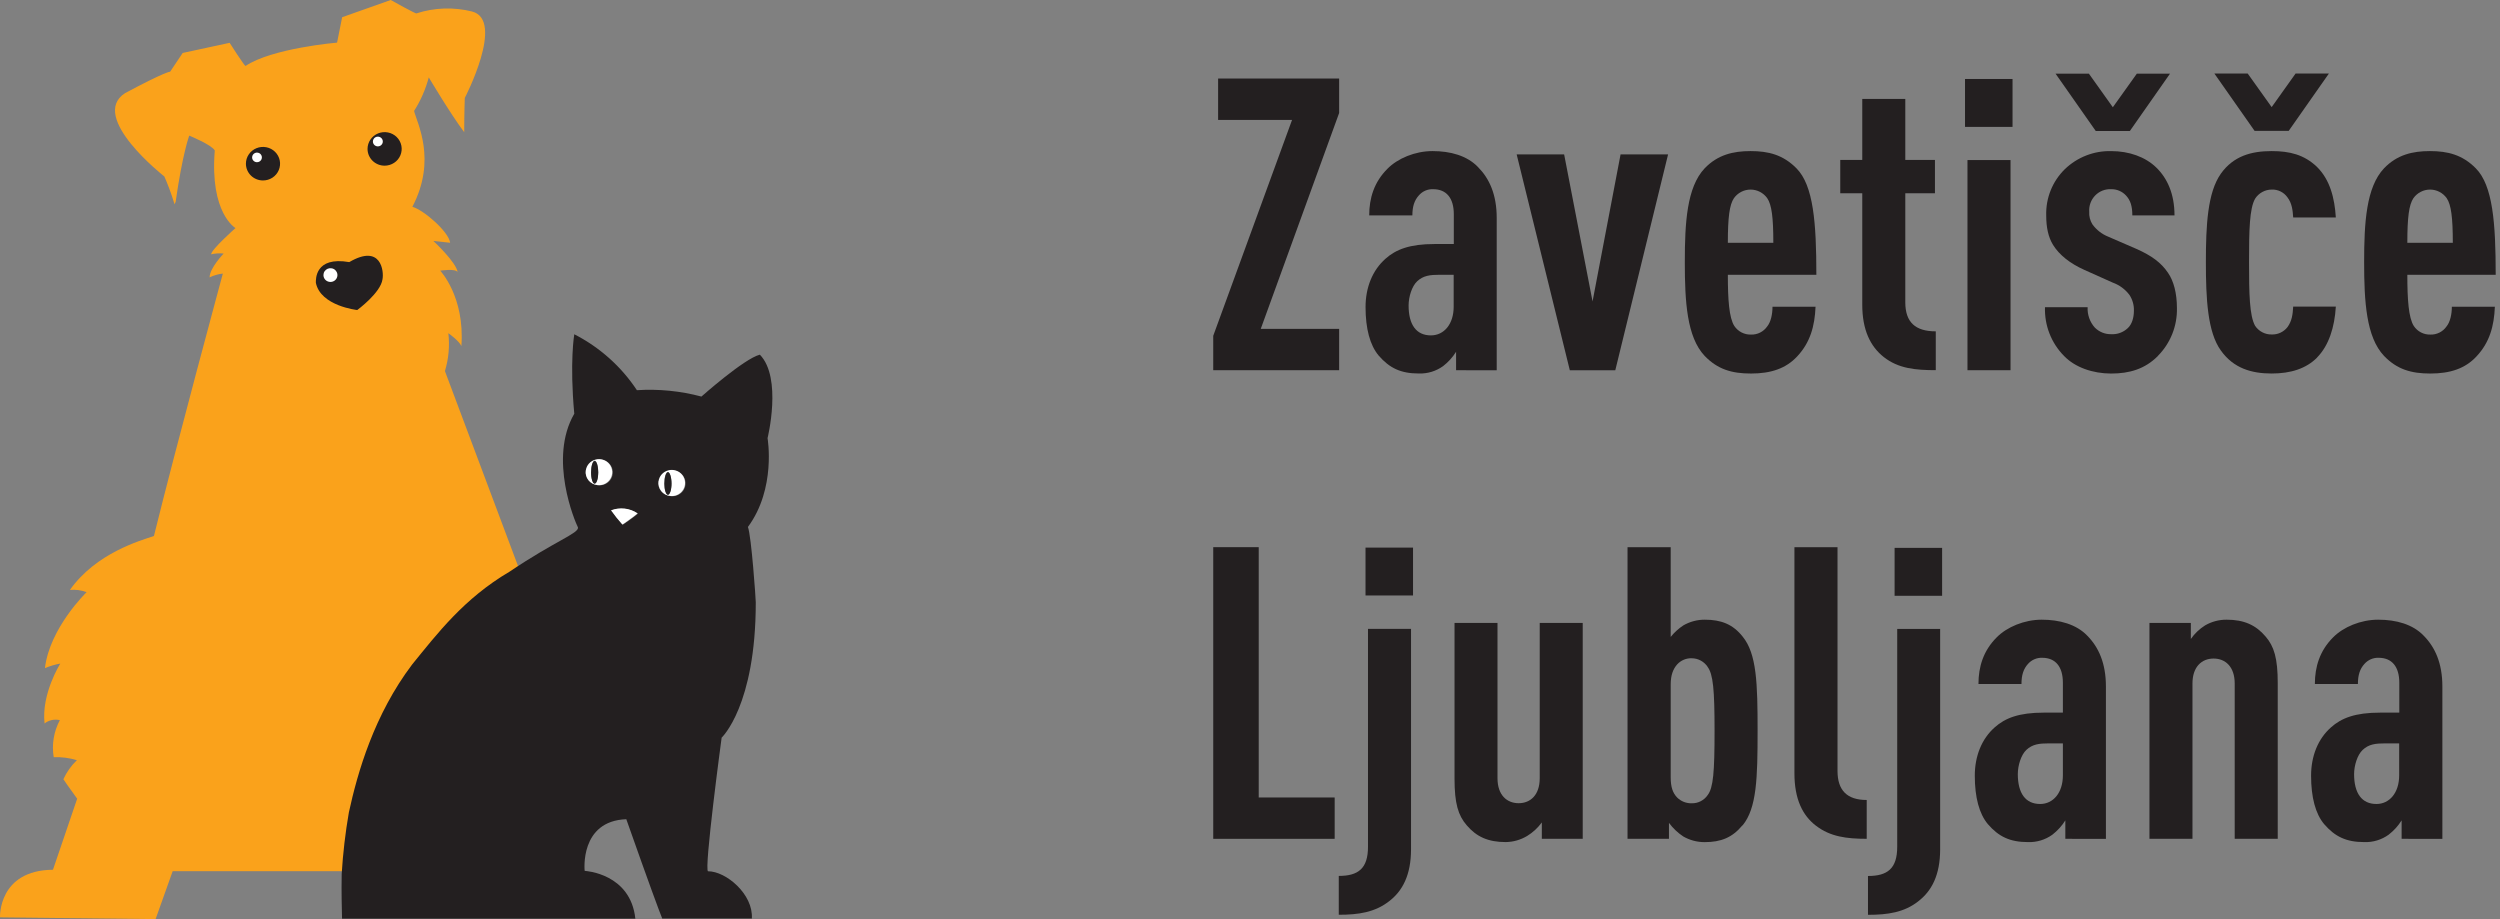<svg width="136" height="50" viewBox="0 0 136 50" fill="none" xmlns="http://www.w3.org/2000/svg">
<rect x="0" y="0" width="136" height="50" fill="#808080" stroke="none"/>
<g clip-path="url(#clip0_4787_7692)">
<path d="M24.204 20.187C24.407 19.519 24.47 18.818 24.39 18.125C24.39 18.125 24.984 18.545 25.099 18.828C25.297 16.141 23.947 14.724 23.947 14.724C23.947 14.724 24.811 14.59 24.894 14.812C24.838 14.28 23.575 13.108 23.575 13.108L24.489 13.206C24.405 12.597 23.049 11.423 22.433 11.25C23.777 8.691 22.684 6.687 22.526 6.036C22.885 5.471 23.154 4.855 23.325 4.21C23.325 4.21 24.501 6.191 25.253 7.192C25.253 6.227 25.284 5.33 25.284 5.33C25.284 5.33 27.483 1.101 25.684 0.627C24.685 0.376 23.635 0.411 22.656 0.727C22.702 0.809 21.256 0 21.256 0L18.613 0.937L18.337 2.318C18.337 2.318 14.786 2.622 13.356 3.59C13.284 3.571 12.492 2.33 12.492 2.33L9.938 2.881L9.256 3.9C9.256 3.9 9.009 3.885 6.801 5.068C4.804 6.364 8.941 9.601 8.941 9.601C9.139 10.052 9.311 10.514 9.455 10.985L9.492 11.113C9.513 11.073 9.532 11.028 9.554 10.985C9.925 8.372 10.294 7.377 10.294 7.377C10.294 7.377 11.532 7.885 11.684 8.189C11.405 11.606 12.811 12.406 12.811 12.406C12.811 12.406 11.486 13.58 11.486 13.835C11.709 13.784 11.939 13.77 12.167 13.793C12.167 13.793 11.402 14.587 11.402 15.089C11.629 14.98 11.873 14.91 12.123 14.882C12.123 14.882 9.563 24.337 8.374 29.159C7.622 29.411 5.226 30.086 3.804 32.091C4.112 32.064 4.422 32.105 4.712 32.213C4.712 32.213 2.702 34.154 2.445 36.344C2.714 36.233 2.995 36.15 3.281 36.098C3.281 36.098 2.241 37.74 2.424 39.356C2.539 39.265 2.675 39.202 2.819 39.171C2.963 39.14 3.113 39.142 3.256 39.176C2.925 39.794 2.808 40.501 2.922 41.19C3.349 41.175 3.775 41.23 4.182 41.354C3.874 41.651 3.625 42.002 3.448 42.389C3.448 42.389 3.804 42.918 4.198 43.45C3.699 44.911 3.25 46.228 2.882 47.314C-0.109 47.341 -0 49.903 -0 49.903L8.464 50L9.393 47.393H27.86L28.238 30.944L24.204 20.187Z" fill="#FAA21B"/>
<path d="M19.994 8.1C19.994 7.92 20.049 7.743 20.151 7.593C20.253 7.443 20.398 7.326 20.567 7.257C20.737 7.188 20.924 7.17 21.104 7.205C21.284 7.24 21.45 7.327 21.58 7.455C21.71 7.582 21.798 7.745 21.834 7.922C21.87 8.099 21.851 8.283 21.781 8.449C21.711 8.616 21.592 8.759 21.439 8.859C21.286 8.959 21.107 9.013 20.923 9.013C20.677 9.013 20.44 8.917 20.266 8.745C20.092 8.574 19.994 8.342 19.994 8.1Z" fill="#231F20"/>
<path d="M13.378 8.905C13.378 8.724 13.432 8.548 13.534 8.398C13.636 8.248 13.782 8.131 13.951 8.062C14.121 7.993 14.308 7.975 14.488 8.01C14.668 8.045 14.834 8.132 14.963 8.259C15.093 8.387 15.182 8.55 15.218 8.727C15.254 8.904 15.235 9.087 15.165 9.254C15.095 9.421 14.976 9.563 14.823 9.664C14.67 9.764 14.49 9.817 14.307 9.817C14.06 9.817 13.824 9.721 13.65 9.55C13.476 9.379 13.378 9.147 13.378 8.905Z" fill="#231F20"/>
<path d="M13.715 8.559C13.716 8.508 13.732 8.457 13.761 8.415C13.791 8.372 13.833 8.339 13.881 8.32C13.93 8.301 13.983 8.296 14.035 8.306C14.086 8.317 14.133 8.342 14.171 8.378C14.207 8.415 14.232 8.462 14.242 8.512C14.252 8.563 14.247 8.616 14.227 8.663C14.207 8.711 14.172 8.751 14.129 8.78C14.085 8.809 14.034 8.824 13.981 8.824C13.946 8.824 13.911 8.817 13.879 8.804C13.846 8.79 13.816 8.771 13.792 8.746C13.767 8.722 13.747 8.692 13.734 8.66C13.721 8.628 13.714 8.594 13.715 8.559Z" fill="white"/>
<path d="M20.288 7.727C20.284 7.69 20.288 7.652 20.299 7.617C20.311 7.582 20.33 7.549 20.355 7.521C20.38 7.494 20.411 7.472 20.446 7.457C20.48 7.441 20.518 7.434 20.555 7.434C20.593 7.434 20.631 7.441 20.665 7.457C20.7 7.472 20.731 7.494 20.756 7.521C20.781 7.549 20.8 7.582 20.812 7.617C20.823 7.652 20.827 7.69 20.823 7.727C20.816 7.792 20.785 7.851 20.735 7.895C20.686 7.939 20.622 7.963 20.555 7.963C20.489 7.963 20.425 7.939 20.375 7.895C20.326 7.851 20.295 7.792 20.288 7.727Z" fill="white"/>
<path d="M19 14.259C20.743 13.237 20.892 14.773 20.808 15.19C20.715 15.926 19.434 16.866 19.434 16.866C19.434 16.866 17.44 16.65 17.183 15.384C17.183 15.226 17.112 13.93 19 14.259Z" fill="#231F20"/>
<path d="M17.595 14.964C17.595 14.89 17.617 14.818 17.659 14.756C17.701 14.695 17.76 14.647 17.83 14.618C17.899 14.59 17.976 14.583 18.05 14.597C18.124 14.611 18.192 14.647 18.245 14.699C18.298 14.752 18.334 14.819 18.349 14.891C18.364 14.964 18.356 15.039 18.327 15.107C18.299 15.176 18.25 15.234 18.187 15.275C18.125 15.316 18.051 15.338 17.976 15.338C17.875 15.338 17.778 15.299 17.706 15.229C17.635 15.158 17.595 15.063 17.595 14.964Z" fill="white"/>
<path d="M31.805 47.37C31.805 47.37 31.52 44.659 34.071 44.565C35.359 48.215 35.836 49.493 36.025 49.968H40.901C40.984 48.647 39.498 47.397 38.52 47.397C38.279 47.397 39.257 40.129 39.257 40.129C39.257 40.129 41.114 38.398 41.114 32.77C41.114 32.585 40.876 29.166 40.687 28.667C42.235 26.574 41.755 23.836 41.755 23.836C41.755 23.836 42.566 20.556 41.337 19.294C40.486 19.504 38.158 21.573 38.158 21.573C37.015 21.268 35.829 21.151 34.647 21.226C33.797 19.94 32.624 18.892 31.241 18.184C31.241 18.184 30.981 19.683 31.241 22.506C29.817 24.955 31.288 28.396 31.443 28.694C31.492 29.014 30.204 29.424 27.727 31.094C25.235 32.557 23.777 34.483 22.421 36.147C20.353 38.885 19.455 42.006 18.978 44.197C18.786 45.304 18.656 46.421 18.588 47.543C18.588 48.121 18.563 48.151 18.607 49.977H34.563C34.303 47.516 31.839 47.379 31.839 47.379L31.805 47.37ZM35.864 26.194C35.883 26.055 35.944 25.926 36.038 25.822C36.132 25.718 36.255 25.643 36.392 25.608C36.53 25.573 36.674 25.578 36.808 25.623C36.943 25.668 37.06 25.752 37.146 25.862C37.232 25.973 37.283 26.106 37.292 26.245C37.301 26.384 37.268 26.523 37.197 26.644C37.126 26.764 37.02 26.861 36.893 26.923C36.766 26.985 36.623 27.008 36.483 26.991C36.383 26.984 36.286 26.957 36.198 26.911C36.11 26.865 36.032 26.802 35.969 26.726C35.907 26.649 35.862 26.561 35.836 26.466C35.81 26.371 35.805 26.272 35.82 26.175L35.864 26.194ZM34.712 27.933C34.523 28.113 33.888 28.542 33.888 28.542C33.667 28.295 33.461 28.036 33.269 27.766C33.499 27.682 33.745 27.652 33.988 27.68C34.231 27.707 34.465 27.791 34.669 27.924L34.712 27.933ZM31.907 25.603C31.926 25.465 31.986 25.335 32.08 25.231C32.174 25.126 32.297 25.051 32.434 25.015C32.571 24.98 32.716 24.984 32.85 25.029C32.985 25.074 33.103 25.157 33.189 25.268C33.275 25.379 33.326 25.512 33.336 25.651C33.345 25.791 33.312 25.929 33.241 26.05C33.17 26.171 33.064 26.268 32.937 26.33C32.81 26.392 32.667 26.415 32.526 26.397C32.428 26.39 32.332 26.363 32.245 26.319C32.157 26.274 32.08 26.212 32.018 26.137C31.956 26.061 31.91 25.974 31.884 25.881C31.857 25.788 31.85 25.69 31.864 25.594L31.907 25.603Z" fill="#231F20"/>
<path d="M32.486 26.388C32.627 26.407 32.772 26.384 32.9 26.322C33.028 26.26 33.135 26.162 33.206 26.041C33.278 25.919 33.311 25.78 33.302 25.64C33.293 25.5 33.242 25.366 33.155 25.254C33.068 25.143 32.949 25.059 32.814 25.014C32.679 24.969 32.533 24.964 32.395 25.001C32.257 25.037 32.133 25.113 32.039 25.218C31.945 25.324 31.885 25.455 31.867 25.594C31.854 25.686 31.86 25.78 31.884 25.869C31.909 25.959 31.951 26.044 32.008 26.117C32.066 26.191 32.138 26.253 32.22 26.299C32.302 26.346 32.392 26.376 32.486 26.388ZM32.35 25.061C32.458 25.061 32.545 25.344 32.545 25.688C32.545 26.032 32.458 26.297 32.35 26.297C32.241 26.297 32.155 26.017 32.155 25.688C32.155 25.36 32.245 25.061 32.35 25.061Z" fill="white"/>
<path d="M36.443 26.979C36.585 26.999 36.73 26.976 36.859 26.915C36.988 26.853 37.095 26.755 37.168 26.633C37.24 26.511 37.274 26.371 37.265 26.23C37.256 26.09 37.205 25.954 37.118 25.842C37.031 25.73 36.912 25.646 36.776 25.601C36.64 25.555 36.493 25.55 36.355 25.587C36.216 25.623 36.092 25.699 35.997 25.805C35.902 25.911 35.842 26.043 35.823 26.183C35.799 26.369 35.85 26.557 35.966 26.706C36.082 26.856 36.253 26.954 36.443 26.979ZM36.331 25.671C36.436 25.671 36.526 25.951 36.526 26.295C36.526 26.639 36.436 26.903 36.331 26.903C36.226 26.903 36.136 26.623 36.136 26.295C36.136 25.966 36.223 25.671 36.337 25.671H36.331Z" fill="white"/>
<path d="M33.861 28.534C33.861 28.534 34.495 28.102 34.684 27.926C34.475 27.784 34.234 27.695 33.982 27.666C33.73 27.638 33.474 27.67 33.238 27.762C33.43 28.031 33.636 28.29 33.858 28.537" fill="white"/>
<path d="M32.349 26.313C32.458 26.313 32.544 26.033 32.544 25.705C32.544 25.376 32.458 25.078 32.349 25.078C32.241 25.078 32.154 25.361 32.154 25.705C32.154 26.049 32.244 26.313 32.349 26.313Z" fill="#231F20"/>
<path d="M36.338 26.92C36.443 26.92 36.533 26.64 36.533 26.311C36.533 25.983 36.443 25.688 36.338 25.688C36.232 25.688 36.143 25.967 36.143 26.311C36.143 26.655 36.229 26.92 36.338 26.92Z" fill="#231F20"/>
</g>
<path d="M66 45.632V29.766H68.474V43.383H72.606V45.632H66Z" fill="#231F20"/>
<path d="M75.569 49.026C74.794 49.63 73.91 49.763 72.829 49.763V47.65C73.888 47.65 74.419 47.249 74.419 46.066V34.211H76.76V46.199C76.76 47.604 76.296 48.473 75.563 49.031L75.569 49.026ZM74.284 29.789H76.869V32.395H74.284V29.789Z" fill="#231F20"/>
<path d="M83.875 45.63V44.74C83.66 45.034 83.39 45.284 83.081 45.474C82.726 45.688 82.322 45.804 81.909 45.809C80.958 45.809 80.32 45.52 79.789 44.895C79.325 44.359 79.126 43.715 79.126 42.354V33.887H81.464V42.336C81.464 43.25 81.972 43.694 82.614 43.694C83.255 43.694 83.761 43.249 83.761 42.336V33.887H86.1V45.63H83.875Z" fill="#231F20"/>
<path d="M94.788 44.898C94.237 45.566 93.617 45.812 92.734 45.812C92.323 45.814 91.919 45.706 91.564 45.5C91.266 45.301 91.004 45.052 90.791 44.763V45.632H88.538V29.766H90.886V34.648C91.081 34.405 91.312 34.195 91.571 34.023C91.927 33.817 92.331 33.709 92.741 33.711C93.625 33.711 94.266 33.957 94.796 34.626C95.569 35.562 95.613 37.191 95.613 39.755C95.613 42.321 95.569 43.965 94.796 44.902L94.788 44.898ZM92.897 36.278C92.802 36.135 92.673 36.018 92.523 35.936C92.373 35.855 92.206 35.811 92.035 35.81C91.886 35.804 91.738 35.831 91.601 35.888C91.463 35.946 91.34 36.033 91.239 36.143C91.019 36.389 90.886 36.724 90.886 37.237V42.295C90.886 42.808 90.997 43.141 91.239 43.387C91.344 43.491 91.469 43.571 91.606 43.625C91.742 43.678 91.888 43.703 92.035 43.698C92.204 43.702 92.371 43.663 92.521 43.585C92.672 43.507 92.801 43.393 92.897 43.253C93.205 42.852 93.272 41.983 93.272 39.755C93.272 37.529 93.197 36.675 92.889 36.273L92.897 36.278Z" fill="#231F20"/>
<path d="M98.788 44.919C98.06 44.362 97.617 43.472 97.617 42.067V29.766H99.961V41.937C99.961 42.984 100.466 43.519 101.549 43.519V45.631C100.466 45.631 99.563 45.519 98.788 44.917" fill="#231F20"/>
<path d="M104.357 49.03C103.584 49.634 102.701 49.766 101.618 49.766V47.654C102.677 47.654 103.208 47.253 103.208 46.07V34.215H105.544V46.203C105.544 47.607 105.081 48.476 104.348 49.035L104.357 49.03ZM103.066 29.805H105.651V32.41H103.066V29.805Z" fill="#231F20"/>
<path d="M112.354 45.632V44.629C112.166 44.929 111.926 45.193 111.647 45.409C111.261 45.686 110.795 45.827 110.321 45.81C109.349 45.81 108.731 45.519 108.136 44.829C107.671 44.271 107.429 43.381 107.429 42.198C107.429 41.131 107.804 40.194 108.51 39.57C109.084 39.057 109.835 38.767 111.183 38.767H112.221V37.142C112.221 36.271 111.823 35.784 111.095 35.784C110.949 35.778 110.804 35.806 110.671 35.864C110.537 35.921 110.417 36.009 110.321 36.119C110.079 36.386 109.968 36.722 109.968 37.211H107.628C107.628 36.274 107.891 35.401 108.621 34.672C109.173 34.112 110.116 33.711 111.072 33.711C112.028 33.711 112.951 33.958 113.546 34.58C114.164 35.205 114.562 36.075 114.562 37.346V45.635L112.354 45.632ZM112.221 40.44H111.448C110.939 40.44 110.565 40.483 110.233 40.796C109.946 41.063 109.769 41.643 109.769 42.111C109.769 43.158 110.19 43.737 110.984 43.737C111.69 43.737 112.221 43.133 112.221 42.177V40.44Z" fill="#231F20"/>
<path d="M121.568 45.632V37.183C121.568 36.268 121.059 35.825 120.419 35.825C119.779 35.825 119.27 36.268 119.27 37.183V45.632H116.93V33.889H119.182V34.76C119.388 34.464 119.651 34.214 119.955 34.023C120.311 33.816 120.715 33.709 121.125 33.711C122.076 33.711 122.716 34.001 123.246 34.625C123.71 35.161 123.909 35.805 123.909 37.165V45.632H121.568Z" fill="#231F20"/>
<path d="M130.648 45.632V44.629C130.46 44.929 130.22 45.193 129.94 45.409C129.555 45.686 129.09 45.827 128.617 45.81C127.643 45.81 127.025 45.519 126.43 44.829C125.965 44.271 125.723 43.381 125.723 42.198C125.723 41.131 126.098 40.194 126.804 39.57C127.378 39.057 128.131 38.767 129.477 38.767H130.522V37.142C130.522 36.271 130.124 35.784 129.398 35.784C129.252 35.778 129.107 35.805 128.973 35.863C128.84 35.921 128.72 36.009 128.624 36.119C128.38 36.386 128.27 36.722 128.27 37.211H125.929C125.929 36.274 126.192 35.401 126.922 34.672C127.474 34.112 128.418 33.711 129.374 33.711C130.346 33.711 131.252 33.958 131.847 34.58C132.467 35.205 132.865 36.075 132.865 37.346V45.635L130.648 45.632ZM130.515 40.44H129.742C129.235 40.44 128.859 40.483 128.529 40.796C128.241 41.063 128.063 41.643 128.063 42.111C128.063 43.158 128.484 43.737 129.278 43.737C129.985 43.737 130.515 43.133 130.515 42.177V40.44Z" fill="#231F20"/>
<path d="M66 20.14V18.268L70.287 6.526H66.265V4.273H72.849V6.147L68.585 17.89H72.849V20.14H66Z" fill="#231F20"/>
<path d="M79.211 20.14V19.137C79.023 19.437 78.784 19.701 78.504 19.917C78.119 20.194 77.653 20.335 77.18 20.318C76.208 20.318 75.589 20.027 74.994 19.337C74.53 18.779 74.286 17.889 74.286 16.706C74.286 15.639 74.662 14.702 75.368 14.078C75.942 13.565 76.694 13.275 78.04 13.275H79.087V11.65C79.087 10.779 78.689 10.292 77.961 10.292C77.816 10.286 77.671 10.313 77.537 10.371C77.403 10.429 77.284 10.517 77.188 10.627C76.944 10.894 76.833 11.23 76.833 11.719H74.485C74.485 10.782 74.748 9.909 75.478 9.18C76.03 8.62 76.974 8.219 77.93 8.219C78.902 8.219 79.808 8.466 80.403 9.088C81.023 9.712 81.421 10.583 81.421 11.854V20.143L79.211 20.14ZM79.08 14.948H78.306C77.798 14.948 77.423 14.99 77.092 15.304C76.805 15.571 76.628 16.151 76.628 16.618C76.628 17.666 77.047 18.245 77.841 18.245C78.549 18.245 79.08 17.641 79.08 16.685V14.948Z" fill="#231F20"/>
<path d="M87.872 20.142H85.398L82.506 8.398H85.089L86.635 16.398L88.159 8.398H90.744L87.872 20.142Z" fill="#231F20"/>
<path d="M93.995 14.95C93.995 16.285 94.061 17.288 94.348 17.735C94.448 17.883 94.583 18.003 94.741 18.085C94.899 18.166 95.075 18.206 95.253 18.201C95.425 18.207 95.597 18.17 95.751 18.092C95.906 18.014 96.038 17.899 96.137 17.756C96.336 17.512 96.424 17.088 96.424 16.686H98.766C98.721 17.742 98.478 18.627 97.772 19.383C97.154 20.051 96.336 20.32 95.253 20.32C94.215 20.32 93.442 20.096 92.734 19.361C91.762 18.335 91.654 16.396 91.654 14.259C91.654 12.121 91.762 10.185 92.734 9.156C93.442 8.419 94.282 8.219 95.231 8.219C96.204 8.219 96.997 8.419 97.727 9.156C98.656 10.09 98.81 12.142 98.81 14.95H93.995ZM96.137 10.781C96.034 10.636 95.897 10.518 95.74 10.437C95.582 10.355 95.408 10.313 95.231 10.313C95.054 10.313 94.88 10.355 94.722 10.437C94.565 10.518 94.429 10.636 94.326 10.781C94.083 11.138 93.995 11.837 93.995 13.21H96.469C96.469 11.829 96.381 11.138 96.137 10.781Z" fill="#231F20"/>
<path d="M102.478 19.425C101.75 18.848 101.307 17.956 101.307 16.574V10.513H100.11V8.702H101.307V5.383H103.648V8.702H105.261V10.513H103.648V16.444C103.648 17.536 104.201 18.025 105.306 18.025V20.137C104.201 20.137 103.272 20.05 102.478 19.424" fill="#231F20"/>
<path d="M106.897 4.297H109.482V6.903H106.897V4.297ZM107.031 8.707H109.373V20.14H107.031V8.707Z" fill="#231F20"/>
<path d="M117.39 19.365C116.685 20.075 115.845 20.321 114.847 20.321C113.85 20.321 112.882 19.986 112.285 19.365C111.941 19.017 111.671 18.603 111.493 18.146C111.314 17.69 111.231 17.201 111.247 16.71H113.567C113.556 16.914 113.586 17.117 113.654 17.308C113.722 17.5 113.827 17.676 113.963 17.826C114.08 17.941 114.218 18.032 114.37 18.093C114.522 18.154 114.684 18.183 114.847 18.18C115.013 18.19 115.179 18.166 115.335 18.108C115.491 18.051 115.633 17.962 115.754 17.847C115.973 17.646 116.084 17.29 116.084 16.911C116.096 16.604 116.011 16.3 115.842 16.044C115.611 15.737 115.296 15.504 114.935 15.375L113.39 14.683C112.595 14.327 112.019 13.859 111.688 13.325C111.424 12.899 111.314 12.364 111.314 11.719C111.3 11.252 111.383 10.786 111.558 10.352C111.733 9.919 111.995 9.527 112.329 9.201C113.006 8.55 113.912 8.198 114.847 8.22C115.819 8.22 116.703 8.533 117.3 9.112C117.897 9.692 118.293 10.54 118.293 11.719H115.999C115.999 11.206 115.89 10.894 115.668 10.65C115.565 10.534 115.439 10.443 115.298 10.381C115.157 10.32 115.004 10.289 114.85 10.292C114.689 10.284 114.528 10.31 114.378 10.368C114.228 10.427 114.091 10.518 113.978 10.634C113.865 10.75 113.778 10.889 113.722 11.041C113.666 11.194 113.643 11.356 113.654 11.519C113.639 11.762 113.7 12.003 113.83 12.208C114.049 12.508 114.348 12.74 114.692 12.877L116.238 13.547C117.034 13.903 117.563 14.281 117.939 14.84C118.248 15.283 118.425 15.953 118.425 16.756C118.436 17.239 118.349 17.719 118.171 18.168C117.992 18.616 117.725 19.023 117.385 19.365H117.39ZM115.863 7.128H114.01L111.823 4.008H113.636L114.938 5.835L116.243 4.008H118.048L115.863 7.128Z" fill="#231F20"/>
<path d="M126.052 19.45C125.453 20.054 124.616 20.319 123.578 20.319C122.474 20.319 121.502 20.03 120.817 19.07C120.088 18.067 120 16.242 120 14.258C120 12.274 120.088 10.47 120.817 9.445C121.502 8.486 122.474 8.219 123.578 8.219C124.571 8.219 125.346 8.419 126.031 9.067C126.757 9.777 127.003 10.781 127.069 11.829H124.749C124.726 11.45 124.681 11.049 124.439 10.738C124.342 10.6 124.213 10.489 124.062 10.415C123.912 10.34 123.745 10.305 123.578 10.313C123.399 10.314 123.224 10.359 123.068 10.445C122.911 10.531 122.778 10.654 122.68 10.805C122.371 11.339 122.348 12.52 122.348 14.258C122.348 15.997 122.371 17.177 122.68 17.729C122.78 17.875 122.914 17.995 123.071 18.076C123.227 18.158 123.401 18.198 123.578 18.195C123.742 18.201 123.906 18.169 124.056 18.099C124.206 18.03 124.337 17.925 124.439 17.795C124.681 17.462 124.726 17.104 124.749 16.68H127.069C127.003 17.795 126.692 18.792 126.052 19.444V19.45ZM124.505 7.12H122.65L120.462 4H122.275L123.578 5.827L124.88 4H126.692L124.505 7.12Z" fill="#231F20"/>
<path d="M130.959 14.95C130.959 16.285 131.025 17.288 131.312 17.735C131.411 17.883 131.544 18.003 131.701 18.084C131.858 18.166 132.033 18.206 132.209 18.201C132.382 18.207 132.553 18.17 132.708 18.092C132.862 18.014 132.995 17.899 133.093 17.756C133.292 17.512 133.381 17.088 133.381 16.686H135.721C135.678 17.742 135.434 18.627 134.727 19.383C134.11 20.051 133.292 20.32 132.209 20.32C131.171 20.32 130.398 20.096 129.691 19.361C128.719 18.335 128.609 16.396 128.609 14.259C128.609 12.121 128.719 10.185 129.691 9.156C130.398 8.419 131.239 8.219 132.187 8.219C133.159 8.219 133.953 8.419 134.683 9.156C135.611 10.09 135.766 12.142 135.766 14.95H130.959ZM133.101 10.781C132.998 10.636 132.862 10.518 132.704 10.437C132.547 10.355 132.372 10.313 132.195 10.313C132.018 10.313 131.844 10.355 131.686 10.437C131.529 10.518 131.393 10.636 131.29 10.781C131.047 11.138 130.959 11.837 130.959 13.21H133.433C133.433 11.829 133.343 11.138 133.101 10.781Z" fill="#231F20"/>
<defs>
<clipPath id="clip0_4787_7692">
<rect width="42" height="50" fill="white"/>
</clipPath>
</defs>
</svg>
